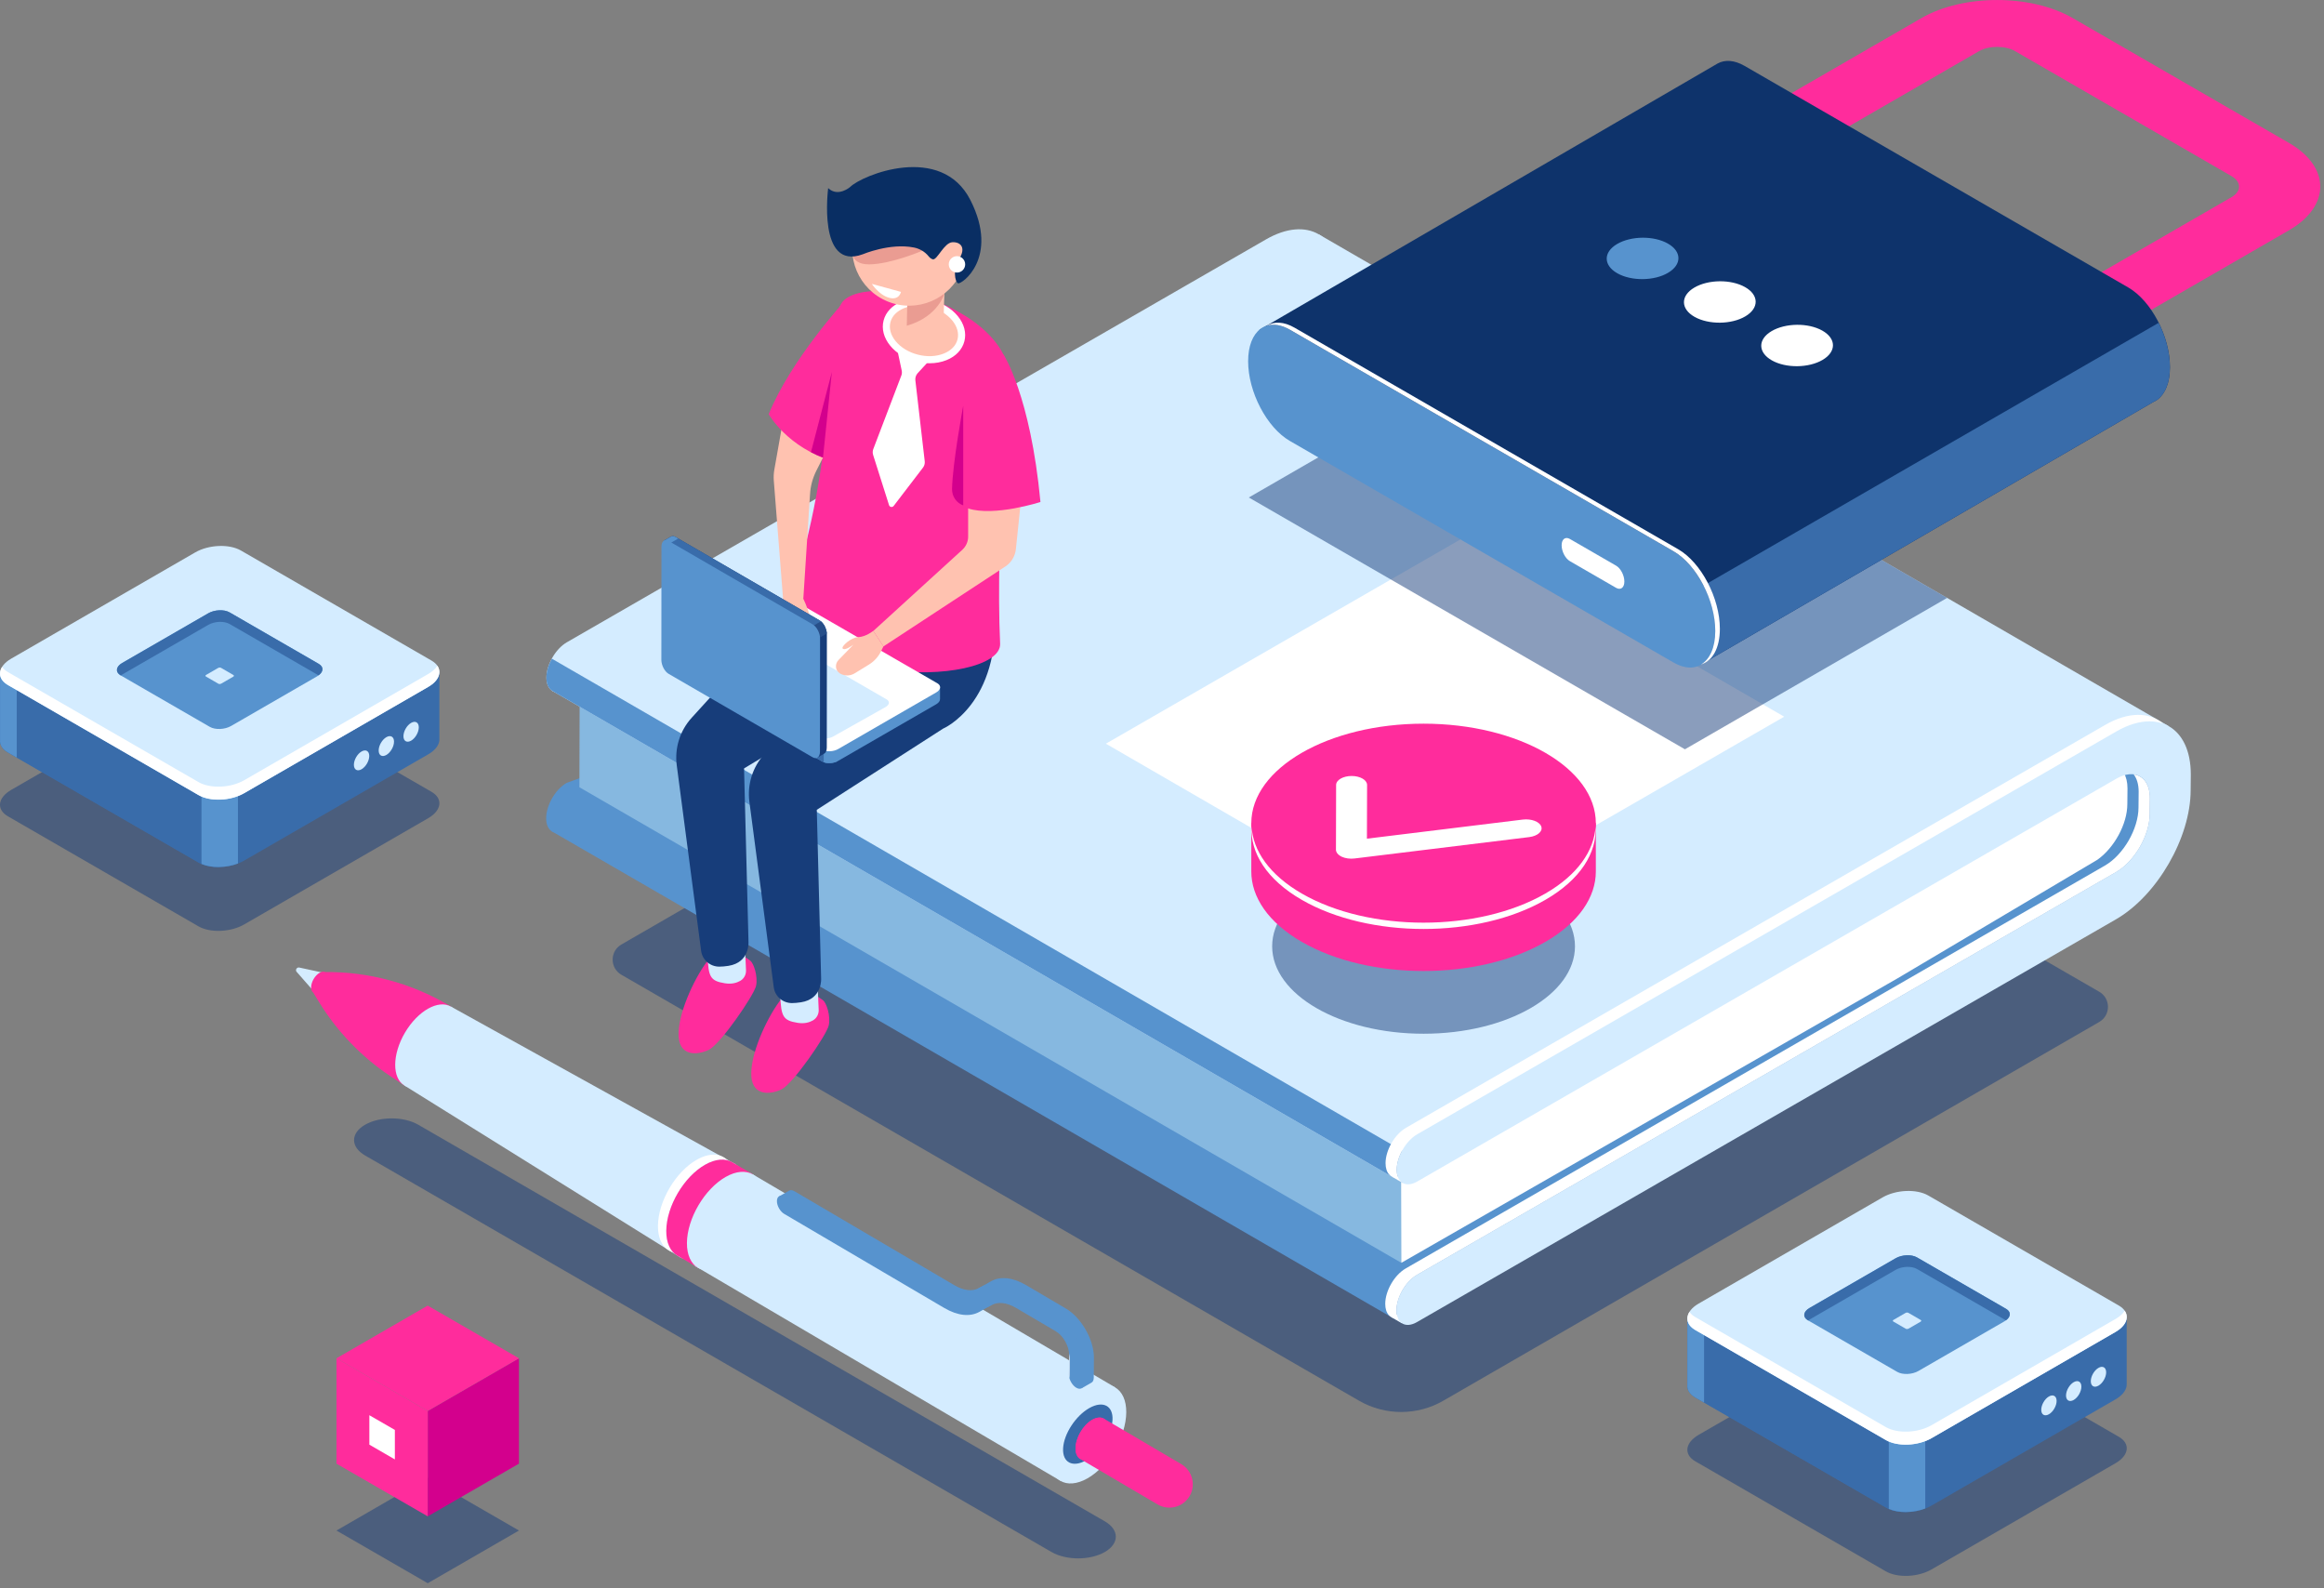 <svg width="439" height="300" viewBox="0 0 439 300" fill="none" xmlns="http://www.w3.org/2000/svg">
<rect x="0" y="0" width="439" height="300" fill="#808080" stroke="none"/>
<g clip-path="url(#clip0_1210_2424)">
<path opacity="0.5" d="M256.72 264.55L117.38 184.1C115.18 182.83 115.18 179.66 117.38 178.39L249.24 102.27L396.54 187.31C398.74 188.58 398.74 191.75 396.54 193.02L272.64 264.55C267.72 267.39 261.65 267.39 256.72 264.55Z" fill="#173D7A"/>
<path d="M253.22 53.36C253.23 44.39 246.91 40.74 239.14 45.22L107.09 121.3C104.95 122.53 103.22 125.53 103.22 127.99C103.22 130.45 104.95 131.46 107.08 130.23L239.14 54.15C242.64 52.13 245.49 53.78 245.49 57.82L245.48 72.59C248.04 72.43 250.61 72.43 253.21 72.47L253.22 53.36Z" fill="#D4ECFF"/>
<path d="M107.03 156.79L239.09 108.67C246.86 104.19 253.19 93.26 253.19 84.29L253.2 72.47C250.6 72.42 248.03 72.43 245.47 72.59L245.46 88.75C245.46 92.79 242.6 97.73 239.1 99.74L107.04 147.86C104.9 149.09 103.17 152.09 103.17 154.55C103.17 157.02 104.9 158.02 107.03 156.79Z" fill="#5793CE"/>
<path d="M104.17 156.97L264.81 249.92L400.82 168.81L411.61 152.7L410.49 158.41L407.59 143.47L155.13 153.1L110.64 150.24L104.17 156.97Z" fill="#5793CE"/>
<path d="M109.5 128.91L109.45 148.69L264.71 238.51L268.91 219.67L109.5 128.91Z" fill="#86B8E0"/>
<path d="M409.61 137.11L249.22 44.32L104.62 128.42L104.32 130.48L264.94 223.41L409.61 137.11Z" fill="#D4ECFF"/>
<path d="M358.47 184.76L396.18 162.39C399.36 160.16 401.85 155.64 401.85 151.87L401.88 148.91C401.88 146.51 400.88 144.97 399.34 144.52L325.11 185.82L264.66 218.51L264.72 238.5L358.47 184.76Z" fill="white"/>
<path d="M270.08 220.34L110.71 128.14L107.33 126.19L104.24 124.4C103.61 125.56 103.21 126.83 103.21 127.99C103.21 129.2 103.63 130.05 104.31 130.47V130.48L104.34 130.49L104.35 130.5L264.93 223.4L270.08 220.34Z" fill="#5793CE"/>
<path d="M262.81 248.76L264.81 249.92L265.18 249.28L263.93 248.3L262.81 248.76Z" fill="white"/>
<path d="M262.86 222.2L264.91 223.39L264.4 222.27L262.86 222.2Z" fill="white"/>
<path d="M267.71 214.23L399.77 138.15C407.54 133.67 413.85 137.33 413.84 146.29L413.81 149.25C413.8 158.22 407.47 169.15 399.71 173.63L267.65 249.71C265.51 250.94 263.78 249.94 263.79 247.47C263.79 245.01 265.53 242.01 267.66 240.78L399.72 164.7C403.22 162.68 406.08 157.75 406.08 153.71L406.11 150.75C406.11 146.71 403.27 145.06 399.76 147.08L267.7 223.16C265.56 224.39 263.83 223.39 263.84 220.92C263.84 218.46 265.58 215.46 267.71 214.23Z" fill="#D4ECFF"/>
<path d="M208.9 140.46L277.52 100.93L337.03 135.36L268.41 174.9L208.9 140.46Z" fill="white"/>
<path d="M263.79 247.48C263.79 245.02 265.53 242.02 267.66 240.79L399.72 164.71C403.22 162.69 406.08 157.76 406.08 153.72L406.11 150.76C406.11 148.11 404.89 146.5 403.06 146.27C403.65 147.04 403.99 148.14 403.99 149.54L403.96 152.5C403.96 156.54 401.1 161.48 397.6 163.49L265.54 239.57C263.4 240.8 261.67 243.8 261.67 246.26C261.67 248.13 262.66 249.15 264.07 249C263.89 248.58 263.79 248.07 263.79 247.48Z" fill="white"/>
<path d="M263.84 220.92C263.84 218.46 265.58 215.46 267.71 214.23L399.77 138.15C403.12 136.22 406.19 135.81 408.61 136.67C406.03 134.47 402.08 134.37 397.66 136.92L265.6 213C263.46 214.23 261.73 217.23 261.73 219.69C261.73 221.56 262.72 222.58 264.13 222.43C263.94 222.03 263.84 221.52 263.84 220.92Z" fill="white"/>
<path opacity="0.5" d="M37.5 174.96L1.49 154.17C-0.72 152.89 -0.44 150.67 2.11 149.19L36.88 129.12C39.43 127.65 43.29 127.49 45.5 128.76L81.51 149.55C83.72 150.83 83.44 153.05 80.89 154.53L46.12 174.6C43.57 176.07 39.71 176.23 37.5 174.96Z" fill="#173D7A"/>
<path d="M83 139.49V127.07L55.14 127.05L45.51 121.49C43.3 120.21 39.44 120.37 36.89 121.85L27.91 127.04L0.02 127.02V139.8C-0.04 140.66 0.44 141.5 1.5 142.11L37.5 162.9C39.71 164.18 43.57 164.02 46.12 162.54L80.89 142.47C82.37 141.62 83.08 140.52 83 139.49Z" fill="#396CAA"/>
<path d="M41.5 120.64C39.88 120.68 38.2 121.09 36.88 121.85L27.9 127.04L0.01 127.02V139.8C-0.05 140.66 0.43 141.5 1.49 142.11L37.5 162.9C38.56 163.51 40.01 163.79 41.5 163.75V120.64Z" fill="#396CAA"/>
<path d="M3.17 127.03H0.01V139.81C-0.05 140.67 0.43 141.51 1.49 142.12L3.17 143.09V127.03Z" fill="#5793CE"/>
<path d="M38.06 163.17C39.97 163.99 42.72 163.94 44.95 163.09V148.58H38.06V163.17Z" fill="#5793CE"/>
<path d="M37.5 150.17L1.49 129.38C-0.72 128.1 -0.44 125.88 2.11 124.4L36.88 104.33C39.43 102.86 43.29 102.7 45.5 103.97L81.51 124.76C83.72 126.04 83.44 128.26 80.89 129.74L46.12 149.81C43.57 151.29 39.71 151.45 37.5 150.17Z" fill="#D4ECFF"/>
<path d="M80.9 127.29L46.13 147.36C43.58 148.83 39.72 148.99 37.51 147.72L1.49 126.93C1 126.65 0.64 126.31 0.39 125.95C-0.37 127.17 -0.02 128.5 1.49 129.37L37.5 150.16C39.71 151.44 43.57 151.28 46.12 149.8L80.89 129.73C82.87 128.59 83.48 126.99 82.61 125.73C82.27 126.3 81.7 126.83 80.9 127.29Z" fill="white"/>
<path d="M69.75 142.77C69.75 143.7 69.1 144.83 68.3 145.29C67.5 145.75 66.85 145.38 66.85 144.45C66.85 143.52 67.5 142.39 68.3 141.93C69.1 141.47 69.75 141.85 69.75 142.77Z" fill="#D4ECFF"/>
<path d="M74.43 140.07C74.43 141 73.78 142.13 72.98 142.59C72.18 143.05 71.53 142.68 71.53 141.75C71.53 140.82 72.18 139.69 72.98 139.23C73.78 138.77 74.43 139.14 74.43 140.07Z" fill="#D4ECFF"/>
<path d="M79.11 137.37C79.11 138.3 78.46 139.43 77.66 139.89C76.86 140.35 76.21 139.98 76.21 139.05C76.21 138.12 76.86 136.99 77.66 136.53C78.46 136.07 79.11 136.44 79.11 137.37Z" fill="#D4ECFF"/>
<path d="M39.63 137.28L22.78 127.55C21.75 126.95 21.88 125.91 23.07 125.22L39.34 115.83C40.53 115.14 42.34 115.07 43.37 115.66L60.22 125.39C61.25 125.99 61.12 127.03 59.93 127.72L43.66 137.11C42.47 137.8 40.67 137.88 39.63 137.28Z" fill="#5793CE"/>
<path d="M41.24 129.13L38.91 127.78C38.77 127.7 38.78 127.55 38.95 127.46L41.2 126.16C41.37 126.06 41.62 126.05 41.76 126.14L44.09 127.49C44.23 127.57 44.22 127.72 44.05 127.81L41.8 129.11C41.64 129.21 41.39 129.22 41.24 129.13Z" fill="#D4ECFF"/>
<path d="M22.78 127.55L22.83 127.58C22.91 127.52 22.98 127.47 23.07 127.41L39.34 118.02C40.53 117.33 42.34 117.26 43.37 117.85L60.17 127.55C61.12 126.87 61.17 125.94 60.22 125.39L43.37 115.66C42.34 115.06 40.53 115.14 39.34 115.83L23.07 125.22C21.88 125.91 21.75 126.95 22.78 127.55Z" fill="#396CAA"/>
<path opacity="0.5" d="M356.24 296.78L320.23 275.99C318.02 274.71 318.3 272.49 320.85 271.01L355.62 250.94C358.17 249.47 362.03 249.31 364.24 250.58L400.25 271.37C402.46 272.65 402.18 274.87 399.63 276.35L364.86 296.42C362.31 297.89 358.45 298.05 356.24 296.78Z" fill="#173D7A"/>
<path d="M401.73 261.31V248.89L373.87 248.87L364.24 243.31C362.03 242.03 358.17 242.19 355.62 243.67L346.64 248.86L318.75 248.84V261.62C318.69 262.48 319.17 263.32 320.23 263.93L356.24 284.72C358.45 286 362.31 285.84 364.86 284.36L399.63 264.29C401.1 263.44 401.81 262.34 401.73 261.31Z" fill="#396CAA"/>
<path d="M360.24 242.46C358.62 242.5 356.94 242.91 355.62 243.67L346.64 248.86L318.75 248.84V261.62C318.69 262.48 319.17 263.32 320.23 263.93L356.24 284.72C357.3 285.33 358.75 285.61 360.24 285.57V242.46Z" fill="#396CAA"/>
<path d="M321.9 248.85H318.74V261.63C318.68 262.49 319.16 263.33 320.22 263.94L321.9 264.91V248.85Z" fill="#5793CE"/>
<path d="M356.79 284.99C358.7 285.81 361.45 285.76 363.68 284.91V270.4H356.79V284.99Z" fill="#5793CE"/>
<path d="M356.24 271.99L320.23 251.2C318.02 249.92 318.3 247.7 320.85 246.22L355.62 226.15C358.17 224.68 362.03 224.52 364.24 225.79L400.25 246.58C402.46 247.86 402.18 250.08 399.63 251.56L364.86 271.63C362.31 273.11 358.45 273.27 356.24 271.99Z" fill="#D4ECFF"/>
<path d="M399.63 249.11L364.86 269.18C362.31 270.65 358.45 270.81 356.24 269.54L320.23 248.75C319.74 248.47 319.38 248.13 319.13 247.77C318.37 248.99 318.71 250.32 320.23 251.19L356.24 271.98C358.45 273.26 362.31 273.1 364.86 271.62L399.63 251.55C401.61 250.41 402.22 248.81 401.35 247.55C401.01 248.12 400.43 248.65 399.63 249.11Z" fill="white"/>
<path d="M388.49 264.59C388.49 265.52 387.84 266.65 387.04 267.11C386.24 267.57 385.59 267.2 385.59 266.27C385.59 265.34 386.24 264.21 387.04 263.75C387.84 263.29 388.49 263.67 388.49 264.59Z" fill="#D4ECFF"/>
<path d="M393.17 261.89C393.17 262.82 392.52 263.95 391.72 264.41C390.92 264.87 390.27 264.5 390.27 263.57C390.27 262.64 390.92 261.51 391.72 261.05C392.52 260.59 393.17 260.96 393.17 261.89Z" fill="#D4ECFF"/>
<path d="M397.85 259.19C397.85 260.12 397.2 261.25 396.4 261.71C395.6 262.17 394.95 261.8 394.95 260.87C394.95 259.94 395.6 258.81 396.4 258.35C397.19 257.89 397.85 258.26 397.85 259.19Z" fill="#D4ECFF"/>
<path d="M358.37 259.1L341.52 249.37C340.49 248.77 340.62 247.73 341.81 247.04L358.08 237.65C359.27 236.96 361.08 236.89 362.11 237.48L378.96 247.21C379.99 247.81 379.86 248.85 378.67 249.54L362.4 258.93C361.21 259.62 359.4 259.7 358.37 259.1Z" fill="#5793CE"/>
<path d="M359.98 250.95L357.65 249.6C357.51 249.52 357.52 249.37 357.69 249.28L359.94 247.98C360.11 247.88 360.36 247.87 360.5 247.96L362.83 249.31C362.97 249.39 362.96 249.54 362.79 249.63L360.54 250.93C360.37 251.03 360.12 251.04 359.98 250.95Z" fill="#D4ECFF"/>
<path d="M341.52 249.37L341.57 249.4C341.65 249.34 341.72 249.29 341.81 249.23L358.08 239.84C359.27 239.15 361.08 239.08 362.11 239.67L378.91 249.37C379.86 248.69 379.91 247.76 378.96 247.21L362.11 237.48C361.08 236.88 359.27 236.96 358.08 237.65L341.81 247.04C340.61 247.73 340.48 248.77 341.52 249.37Z" fill="#396CAA"/>
<path opacity="0.5" d="M68.96 212.43C71.74 210.83 76.24 210.83 79.01 212.43L208.69 287.33C211.47 288.93 211.47 291.53 208.69 293.13C205.91 294.73 201.41 294.73 198.64 293.13L68.96 218.23C66.19 216.63 66.19 214.03 68.96 212.43Z" fill="#173D7A"/>
<path d="M55.99 182.98C56.1 182.79 56.32 182.69 56.54 182.74L63.6 184.27L60.82 189L56.05 183.57C55.9 183.41 55.87 183.17 55.99 182.98Z" fill="#D4ECFF"/>
<path d="M58.77 186.47C58.78 185.45 59.5 184.22 60.39 183.72C60.8 183.49 61.17 183.46 61.45 183.59C69.61 183.52 77.64 185.67 84.67 189.81L85.18 190.11L76.41 205.03L73.82 203.31C68.34 199.67 63.72 194.88 60.28 189.28L59.17 187.47C58.92 187.28 58.77 186.95 58.77 186.47Z" fill="#FF2C9C"/>
<path d="M85.112 200.113C87.533 195.994 87.566 191.521 85.186 190.121C82.805 188.722 78.912 190.926 76.491 195.045C74.07 199.163 74.037 203.636 76.418 205.036C78.799 206.435 82.691 204.231 85.112 200.113Z" fill="#D4ECFF"/>
<path d="M128.47 237.46L76.41 205.03L85.18 190.11L138.83 219.83L128.47 237.46Z" fill="#D4ECFF"/>
<path d="M126.38 232.76C126.42 228.15 129.7 222.57 133.71 220.29C137.72 218.02 140.94 219.91 140.91 224.52C140.87 229.13 137.59 234.71 133.58 236.99C129.57 239.27 126.35 237.37 126.38 232.76Z" fill="#D4ECFF"/>
<path d="M129.35 234.51C129.39 229.9 132.67 224.32 136.68 222.04C140.69 219.77 143.91 221.66 143.88 226.27C143.84 230.88 140.56 236.46 136.55 238.74C132.54 241.01 129.32 239.12 129.35 234.51Z" fill="#D4ECFF"/>
<path d="M141.797 221.564L131.435 239.194L200.308 279.674L210.67 262.044L141.797 221.564Z" fill="#D4ECFF"/>
<path d="M198.22 274.99C198.26 270.38 201.54 264.8 205.55 262.52C209.56 260.25 212.78 262.14 212.75 266.75C212.71 271.36 209.43 276.94 205.42 279.22C201.41 281.49 198.19 279.6 198.22 274.99Z" fill="#D4ECFF"/>
<path d="M200.82 273.51C200.98 270.79 203.2 267.4 205.77 265.94C208.35 264.48 210.31 265.5 210.15 268.22C209.99 270.94 207.77 274.33 205.2 275.79C202.62 277.26 200.66 276.24 200.82 273.51Z" fill="#396CAA"/>
<path d="M125.86 232.45C125.9 227.84 129.18 222.26 133.19 219.98C134.81 219.06 136.29 218.83 137.49 219.18C136.19 217.82 134.05 217.66 131.62 219.04C127.61 221.31 124.33 226.9 124.29 231.51C124.27 234.26 125.41 236.04 127.19 236.54C126.34 235.66 125.85 234.27 125.86 232.45Z" fill="white"/>
<path d="M125.86 232.45C125.9 227.84 129.18 222.26 133.19 219.98C135.2 218.84 137 218.75 138.31 219.51L142.21 221.8L140.35 224.96C140.01 229.15 137.2 233.93 133.7 236.27L131.84 239.43L127.94 237.14C126.64 236.38 125.84 234.76 125.86 232.45Z" fill="#FF2C9C"/>
<path d="M129.76 234.75C129.8 230.14 133.08 224.56 137.09 222.28C141.1 220.01 144.32 221.9 144.29 226.51C144.25 231.12 140.97 236.7 136.96 238.98C132.95 241.25 129.73 239.36 129.76 234.75Z" fill="#D4ECFF"/>
<path d="M203.17 273.53C203.19 271.54 204.6 269.13 206.33 268.15C208.06 267.17 209.45 267.99 209.44 269.98C209.42 271.97 208.01 274.38 206.28 275.36C204.54 276.34 203.15 275.52 203.17 273.53Z" fill="#FF2C9C"/>
<path d="M203.17 273.53C203.19 271.54 204.6 269.13 206.33 268.15C207.2 267.66 207.98 267.62 208.54 267.95L223.14 276.53C225.24 277.76 225.94 280.47 224.71 282.57C223.48 284.67 220.77 285.37 218.67 284.14L204.07 275.56C203.5 275.23 203.16 274.53 203.17 273.53Z" fill="#FF2C9C"/>
<path d="M186.94 246.68L189.13 245.44C190.39 244.73 192.05 244.91 193.81 245.94L201.31 250.35C202.73 251.18 203.87 253.2 203.85 254.84L203.82 258.59C203.82 259.22 204.12 259.94 204.57 260.48L204.29 262.22L206.16 261.15C206.43 261.01 206.6 260.7 206.61 260.24L206.64 256.49C206.67 253.07 204.29 248.87 201.33 247.13L193.83 242.72C191.32 241.25 188.96 240.99 187.17 242.01L184.98 243.25C183.72 243.96 182.06 243.78 180.3 242.75L150.06 224.98C149.67 224.75 149.32 224.73 149.06 224.88L147.19 225.95L148.79 226.56C149.01 227.23 149.48 227.88 150.03 228.21L180.27 245.98C182.79 247.44 185.15 247.69 186.94 246.68Z" fill="#5793CE"/>
<path d="M187.24 246.52C188.5 245.81 190.16 245.99 191.92 247.02L199.42 251.43C200.84 252.26 201.98 254.28 201.96 255.92L201.93 259.67C201.92 260.56 202.54 261.65 203.31 262.1C204.08 262.55 204.71 262.2 204.72 261.3L204.75 257.55C204.78 254.13 202.4 249.93 199.44 248.19L191.94 243.78C189.43 242.31 187.07 242.05 185.28 243.07L183.09 244.31C181.83 245.02 180.17 244.84 178.41 243.81L148.17 226.04C147.4 225.59 146.77 225.94 146.76 226.84C146.75 227.73 147.37 228.82 148.14 229.27L178.38 247.04C180.89 248.51 183.25 248.77 185.04 247.75L187.24 246.52Z" fill="#5793CE"/>
<path d="M202.06 256.54L202.03 260.29C202.03 260.31 202.04 260.34 202.04 260.37C201.97 260.13 201.93 259.9 201.93 259.67L201.96 255.92C201.96 255.81 201.94 255.7 201.94 255.59C202.01 255.92 202.06 256.24 202.06 256.54Z" fill="white"/>
<path opacity="0.5" d="M235.9 93.96L318.28 141.52L367.8 112.93L285.51 65.32L235.9 93.96Z" fill="#173D7A"/>
<path d="M392.39 66.59L381.54 60.33L421.54 37.23C423.43 36.14 423.43 34.36 421.54 33.27L380.67 9.67C378.78 8.58 375.71 8.58 373.82 9.67L333.82 32.77L322.97 26.51L362.97 3.41C370.84 -1.13 383.65 -1.13 391.52 3.41L432.39 27C440.26 31.55 440.26 38.94 432.39 43.49L392.39 66.59Z" fill="#FF2C9C"/>
<path d="M409.9 69.34C409.9 63.54 406.37 56.8 402.02 54.29L329.54 12.44C327.59 11.32 325.81 11.24 324.44 12L237.89 62.3L321.58 125.36L406.84 75.88C407.1 75.76 407.36 75.62 407.59 75.44C409.01 74.36 409.9 72.24 409.9 69.34Z" fill="#0E336B"/>
<path d="M321.58 125.36L406.84 75.88C407.1 75.76 407.36 75.62 407.59 75.44C409.01 74.36 409.89 72.25 409.89 69.35C409.89 66.58 409.08 63.6 407.77 60.97L310.58 117.08L321.58 125.36Z" fill="#396CAA"/>
<path d="M316.13 125.13L243.65 83.28C239.3 80.77 235.77 74.03 235.77 68.23C235.77 62.43 239.3 59.76 243.65 62.28L316.13 104.13C320.48 106.64 324.01 113.38 324.01 119.18C324.01 124.98 320.48 127.65 316.13 125.13Z" fill="#5793CE"/>
<path d="M317 103.73L244.52 61.88C242.52 60.73 240.7 60.68 239.31 61.51C240.55 61.13 242.04 61.35 243.65 62.27L316.13 104.12C320.48 106.63 324.01 113.37 324.01 119.17C324.01 122.3 322.97 124.51 321.34 125.49C323.47 124.84 324.88 122.43 324.88 118.77C324.88 112.98 321.35 106.24 317 103.73Z" fill="white"/>
<path d="M305.27 111.02L296.56 105.99C295.69 105.49 294.99 104.15 294.99 102.99C294.99 101.83 295.69 101.3 296.56 101.8L305.27 106.83C306.14 107.33 306.84 108.67 306.84 109.83C306.84 110.99 306.14 111.52 305.27 111.02Z" fill="white"/>
<path d="M315.1 51.52C317.73 49.97 317.7 47.49 315.04 45.99C312.38 44.49 308.09 44.54 305.46 46.09C302.83 47.64 302.86 50.12 305.52 51.62C308.18 53.12 312.47 53.08 315.1 51.52Z" fill="#5793CE"/>
<path d="M329.69 59.75C332.32 58.2 332.29 55.72 329.63 54.22C326.97 52.72 322.68 52.77 320.05 54.32C317.42 55.87 317.45 58.35 320.11 59.85C322.78 61.35 327.07 61.3 329.69 59.75Z" fill="white"/>
<path d="M344.29 67.97C346.92 66.42 346.89 63.94 344.23 62.44C341.57 60.94 337.28 60.99 334.65 62.54C332.02 64.09 332.05 66.57 334.71 68.07C337.37 69.57 341.66 69.52 344.29 67.97Z" fill="white"/>
<path d="M153.66 187.74C153.66 187.74 149.91 185.85 147.61 188.66C145.31 191.48 142.02 198.12 141.91 202.61C141.81 207.1 145.46 206.8 147.64 205.74C149.81 204.68 156.16 195.47 156.55 193.66C156.94 191.85 156.1 189.42 155.49 188.94C154.87 188.46 153.66 187.74 153.66 187.74Z" fill="#FF2C9C"/>
<path d="M154.48 186.83L154.65 190.71C154.69 191.54 154.27 192.32 153.55 192.73C152.9 193.1 151.94 193.39 150.66 193.18C147.84 192.73 147.58 191.92 147.38 188.04C147.18 184.16 154.48 186.83 154.48 186.83Z" fill="#D4ECFF"/>
<path d="M139.93 180.27C139.93 180.27 136.18 178.38 133.88 181.19C131.58 184.01 128.29 190.65 128.18 195.14C128.08 199.63 131.73 199.33 133.91 198.27C136.08 197.21 142.43 188 142.82 186.19C143.2 184.39 142.37 181.95 141.76 181.47C141.14 180.99 139.93 180.27 139.93 180.27Z" fill="#FF2C9C"/>
<path d="M140.75 179.36L140.92 183.24C140.96 184.07 140.54 184.85 139.82 185.26C139.17 185.63 138.21 185.92 136.93 185.71C134.11 185.26 133.85 184.45 133.65 180.57C133.45 176.69 140.75 179.36 140.75 179.36Z" fill="#D4ECFF"/>
<path d="M174.21 108.04C173.1 89.98 154.65 110.7 154.65 110.7L142.03 123.07L130.66 135.56C128.44 138 127.41 141.29 127.84 144.56L132.44 179.58C132.67 181.31 134.15 182.58 135.89 182.57C136.38 182.57 136.95 182.52 137.59 182.42C141.69 181.78 141.39 177.88 141.39 177.88L140.55 145.13L164.42 130.74C164.42 130.74 175.32 126.1 174.21 108.04Z" fill="#173D7A"/>
<path d="M187.93 114.92C186.82 96.86 168.37 117.58 168.37 117.58L155.75 129.95L144.38 142.44C142.16 144.88 141.13 148.17 141.56 151.44L146.16 186.46C146.39 188.19 147.87 189.46 149.61 189.45C150.1 189.45 150.67 189.4 151.31 189.3C155.41 188.66 155.11 184.76 155.11 184.76L154.29 152.95L178.14 137.62C178.15 137.62 189.04 132.98 187.93 114.92Z" fill="#173D7A"/>
<path d="M177.02 56.96C191 62.76 190.72 71.02 190.72 71.02C190.72 71.02 187.98 101.33 188.92 121.56C189.31 130.02 143.97 130.67 150.73 108.09C158.7 81.48 155.71 59.93 159.45 56.68C163.18 53.44 173.4 55.46 177.02 56.96Z" fill="#FF2C9C"/>
<path d="M181.52 64.29C180.79 67.13 177.07 68.63 173.21 67.63C169.35 66.64 166.82 63.53 167.55 60.69C168.28 57.85 172 56.35 175.86 57.35C179.72 58.34 182.25 61.45 181.52 64.29Z" fill="#FFC2B0"/>
<path d="M175.92 67.69L173.35 70.48C173.02 70.84 172.86 71.33 172.91 71.82L174.68 87.12C174.73 87.55 174.61 87.98 174.35 88.32L168.81 95.56C168.56 95.88 168.06 95.79 167.94 95.41L164.93 85.92C164.82 85.56 164.83 85.17 164.96 84.82L170.26 70.93C170.38 70.63 170.4 70.29 170.33 69.98L169.55 66.3L175.92 67.69Z" fill="white"/>
<path d="M175.6 68.61C174.76 68.61 173.9 68.5 173.05 68.28C171.05 67.76 169.31 66.7 168.15 65.28C166.94 63.8 166.5 62.11 166.91 60.53C167.32 58.95 168.52 57.68 170.29 56.97C171.99 56.29 174.03 56.19 176.03 56.71C178.03 57.23 179.77 58.29 180.93 59.71C182.14 61.19 182.58 62.88 182.17 64.46C181.76 66.04 180.56 67.31 178.79 68.02C177.81 68.41 176.73 68.61 175.6 68.61ZM173.47 57.71C172.51 57.71 171.6 57.87 170.78 58.2C169.41 58.75 168.5 59.69 168.2 60.86C167.9 62.02 168.25 63.29 169.18 64.43C170.16 65.63 171.65 66.54 173.38 66.98C175.11 67.43 176.85 67.35 178.29 66.77C179.66 66.22 180.58 65.28 180.87 64.11C181.17 62.95 180.82 61.68 179.89 60.54C178.91 59.34 177.42 58.43 175.69 57.99C174.95 57.81 174.2 57.71 173.47 57.71Z" fill="white"/>
<path d="M171.41 56.33C171.41 56.33 171.53 56.89 171.29 61.32C171.21 62.71 176.09 64.01 177.35 62.75C178.61 61.49 178.11 60.18 178.41 55.44C178.72 50.7 171.41 56.33 171.41 56.33Z" fill="#FFC2B0"/>
<path d="M178.41 55.44C178.41 55.44 177.21 59.84 171.29 61.52L171.38 57.52L178.41 55.44Z" fill="#EA9C92"/>
<path d="M181.717 51.011C183.945 45.502 181.286 39.23 175.777 37.002C170.269 34.773 163.996 37.432 161.768 42.941C159.539 48.45 162.199 54.722 167.707 56.951C173.216 59.179 179.488 56.52 181.717 51.011Z" fill="#FFC2B0"/>
<path d="M174.22 47.36C174.22 47.36 168.29 49.9 164.19 49.93C160.09 49.96 160.99 46.52 160.99 46.52L173.17 44.76L174.22 47.36Z" fill="#EA9C92"/>
<path d="M162.96 48.03C162.96 48.03 168.12 45.84 172.65 46.75C173.71 46.96 174.7 47.53 175.39 48.38C175.61 48.66 175.9 48.91 176.22 48.98C177.02 49.16 178.34 45.83 179.9 45.75C181.46 45.67 182.5 46.78 181.22 48.83C179.94 50.88 180.37 53.17 180.96 53.5C181.55 53.83 188.84 48.74 183.33 37.83C177.82 26.91 162.78 33.1 160.6 35.31C160.6 35.31 158.31 37.31 156.44 35.53C156.45 35.53 154.36 51.19 162.96 48.03Z" fill="#092E63"/>
<path d="M182.88 93.17V101.36C182.88 102.3 182.48 103.19 181.79 103.83L164.97 119.17L166.88 122.09L190.06 106.89C191.1 106.14 191.77 104.98 191.9 103.71L193.48 88.51L182.88 93.17Z" fill="#FFC2B0"/>
<path d="M189.54 66.93C189.54 66.93 194.64 74.61 196.54 94.81C196.54 94.81 187.82 97.63 182.87 96.03C177.93 94.43 189.54 66.93 189.54 66.93Z" fill="#FF2C9C"/>
<path d="M181.95 76.63C181.95 76.63 179.95 87.32 179.84 92.35C179.81 93.73 180.65 94.98 181.95 95.45V76.63Z" fill="#D3008D"/>
<path d="M177.58 129.81L173.86 129.32L149.86 115.46C149.09 115.02 147.75 115.07 146.86 115.58L129.85 125.4L127.6 125.1V127.34C127.59 127.63 127.75 127.92 128.12 128.13L155.32 143.83C156.09 144.27 157.43 144.22 158.32 143.71L176.84 133.02C177.34 132.73 177.59 132.36 177.57 132.01V129.81H177.58Z" fill="#5793CE"/>
<path d="M159.55 121.05L157.84 120.07H139.1L129.86 125.4L127.61 125.1V127.34C127.6 127.63 127.76 127.92 128.13 128.13L155.33 143.83C155.74 144.06 156.3 144.16 156.88 144.12L159.55 121.05Z" fill="#396CAA"/>
<path d="M128.61 125.23L127.61 125.1V127.34C127.6 127.63 127.76 127.92 128.13 128.13L128.61 128.41V125.23Z" fill="#5793CE"/>
<path d="M155.6 143.96C156.33 144.24 157.37 144.18 158.15 143.8V139.99H155.6V143.96Z" fill="#5793CE"/>
<path d="M155.33 141.59L128.13 125.89C127.36 125.45 127.46 124.67 128.35 124.16L146.87 113.47C147.76 112.96 149.1 112.9 149.87 113.35L177.07 129.05C177.84 129.49 177.74 130.27 176.85 130.78L158.33 141.47C157.44 141.98 156.1 142.04 155.33 141.59Z" fill="white"/>
<path d="M154.87 139.21L132.25 126.15C131.61 125.78 131.69 125.14 132.43 124.71L142.36 119.13C143.1 118.7 144.22 118.66 144.86 119.03L167.48 132.09C168.12 132.46 168.04 133.1 167.3 133.53L157.37 139.11C156.62 139.54 155.51 139.58 154.87 139.21Z" fill="#D4ECFF"/>
<path d="M147.91 112.95L147.63 114.83C147.39 116.43 147.43 118.06 147.75 119.64L148.08 121.29C148.27 122.22 149.01 122.95 149.94 123.12C150.67 123.25 151.36 122.74 151.44 122L151.89 117.99C151.89 117.99 152.92 119.34 153.41 119.34C153.91 119.34 152.86 115.32 151.73 113.05C150.63 110.77 147.91 112.95 147.91 112.95Z" fill="#FFC2B0"/>
<path d="M157.13 83.12L154.21 88.9C153.52 90.27 153.11 91.76 153.02 93.28L151.75 113.04L147.91 112.95L146.17 90.76C146.12 90.07 146.15 89.39 146.27 88.71L148.26 77.46L157.13 83.12Z" fill="#FFC2B0"/>
<path d="M154.4 143.1L152.12 140.12L128.14 126.23C127.37 125.78 126.75 124.59 126.75 123.57L126.77 103.93L125.39 102.13L126.69 101.38C126.94 101.22 127.27 101.22 127.63 101.43L154.81 117.17C155.58 117.62 156.2 118.81 156.2 119.83L156.18 141.21C156.18 141.79 155.98 142.19 155.67 142.35L154.4 143.1Z" fill="#173D7A"/>
<path d="M137.82 131.84L136.12 130.85L126.77 114.6L126.78 103.93L125.4 102.13L126.7 101.38C126.95 101.22 127.28 101.22 127.64 101.43L154.82 117.17C155.23 117.41 155.59 117.85 155.84 118.37L137.82 131.84Z" fill="#396CAA"/>
<path d="M126 102.94L125.39 102.14L126.69 101.39C126.94 101.23 127.27 101.23 127.63 101.44L128.11 101.72L126 102.94Z" fill="#5793CE"/>
<path d="M155.06 117.36C155.66 117.85 156.13 118.79 156.2 119.65L153.54 121.18L152.27 118.97L155.06 117.36Z" fill="#274F89"/>
<path d="M153.52 117.93L126.34 102.19C125.57 101.74 124.95 102.22 124.95 103.24L124.93 124.62C124.93 125.65 125.55 126.84 126.32 127.28L153.5 143.02C154.27 143.47 154.89 142.99 154.89 141.97L154.91 120.59C154.91 119.57 154.28 118.38 153.52 117.93Z" fill="#5793CE"/>
<path d="M166.88 122.08L166.44 122.98C165.94 124.02 165.15 124.89 164.17 125.5L161.47 127.16C160.63 127.68 159.57 127.72 158.71 127.22C158.68 127.2 158.65 127.18 158.62 127.16C157.76 126.62 157.68 125.39 158.39 124.66L161.21 121.76C161.21 121.76 159.62 122.97 159.18 122.49C158.85 122.13 160.72 120.38 162.15 120.33C163.58 120.27 164.96 119.15 164.96 119.15L166.88 122.08Z" fill="#FFC2B0"/>
<path d="M159.73 56.65C159.73 56.65 149.39 67.9 145.21 78.23C145.21 78.23 148.75 84.6 157.4 87.1C166.06 89.6 159.73 56.65 159.73 56.65Z" fill="#FF2C9C"/>
<path d="M155.46 86.43L157.14 70.24L153.19 85.41C153.89 85.78 154.65 86.12 155.46 86.43Z" fill="#D3008D"/>
<path d="M167.47 54.38L164.69 53.62C164.69 53.62 166.02 55.71 167.95 56.24C169.89 56.77 170.19 55.13 170.19 55.13L167.47 54.38Z" fill="white"/>
<path d="M182.32 49.93C182.32 50.78 181.63 51.48 180.77 51.48C179.92 51.48 179.22 50.79 179.22 49.93C179.22 49.07 179.91 48.38 180.77 48.38C181.63 48.38 182.32 49.08 182.32 49.93Z" fill="white"/>
<path opacity="0.5" d="M268.91 195.24C284.705 195.24 297.51 187.848 297.51 178.73C297.51 169.612 284.705 162.22 268.91 162.22C253.115 162.22 240.31 169.612 240.31 178.73C240.31 187.848 253.115 195.24 268.91 195.24Z" fill="#173D7A"/>
<path d="M301.45 164.61V155.47H299.73C298.18 152.8 295.6 150.29 291.92 148.17C279.21 140.83 258.61 140.83 245.9 148.17C242.22 150.29 239.64 152.8 238.09 155.47H236.37V164.56C236.35 169.38 239.52 174.21 245.9 177.89C258.61 185.23 279.21 185.23 291.92 177.89C298.27 174.23 301.45 169.42 301.45 164.61Z" fill="#FF2C9C"/>
<path d="M268.91 174.26C286.881 174.26 301.45 165.847 301.45 155.47C301.45 145.093 286.881 136.68 268.91 136.68C250.939 136.68 236.37 145.093 236.37 155.47C236.37 165.847 250.939 174.26 268.91 174.26Z" fill="#FF2C9C"/>
<path d="M291.92 168.76C279.21 176.1 258.61 176.1 245.9 168.76C239.81 165.24 236.67 160.68 236.42 156.07C236.15 161.08 239.28 166.13 245.9 169.95C258.61 177.29 279.21 177.29 291.92 169.95C298.54 166.13 301.68 161.07 301.4 156.07C301.14 160.68 298.01 165.24 291.92 168.76Z" fill="white"/>
<path d="M253.22 161.69C252.67 161.37 252.36 160.94 252.36 160.49L252.39 148.25C252.39 147.32 253.71 146.56 255.32 146.56C256.94 146.56 258.24 147.32 258.24 148.25L258.21 158.4L287.67 154.79C289.25 154.6 290.81 155.18 291.14 156.09C291.48 157 290.46 157.9 288.88 158.1L255.88 162.14C255.01 162.25 254.11 162.12 253.43 161.8C253.37 161.77 253.29 161.74 253.22 161.69Z" fill="white"/>
<path opacity="0.5" d="M80.8 299.02L63.56 289.07L80.79 279.12L98.03 289.07L80.8 299.02Z" fill="#173D7A"/>
<path d="M98.03 276.44L80.8 286.39V266.49L98.03 256.54V276.44Z" fill="#D3008D"/>
<path d="M80.8 266.49L63.56 256.54L80.79 246.59L98.03 256.54L80.8 266.49Z" fill="#FF2C9C"/>
<path d="M80.8 286.39L63.56 276.44V256.54L80.8 266.49V286.39Z" fill="#FF2C9C"/>
<path d="M74.59 275.64L69.77 272.85V267.29L74.59 270.07V275.64Z" fill="white"/>
</g>
<defs>
<clipPath id="clip0_1210_2424">
<rect width="438.3" height="299.02" fill="white"/>
</clipPath>
</defs>
</svg>
